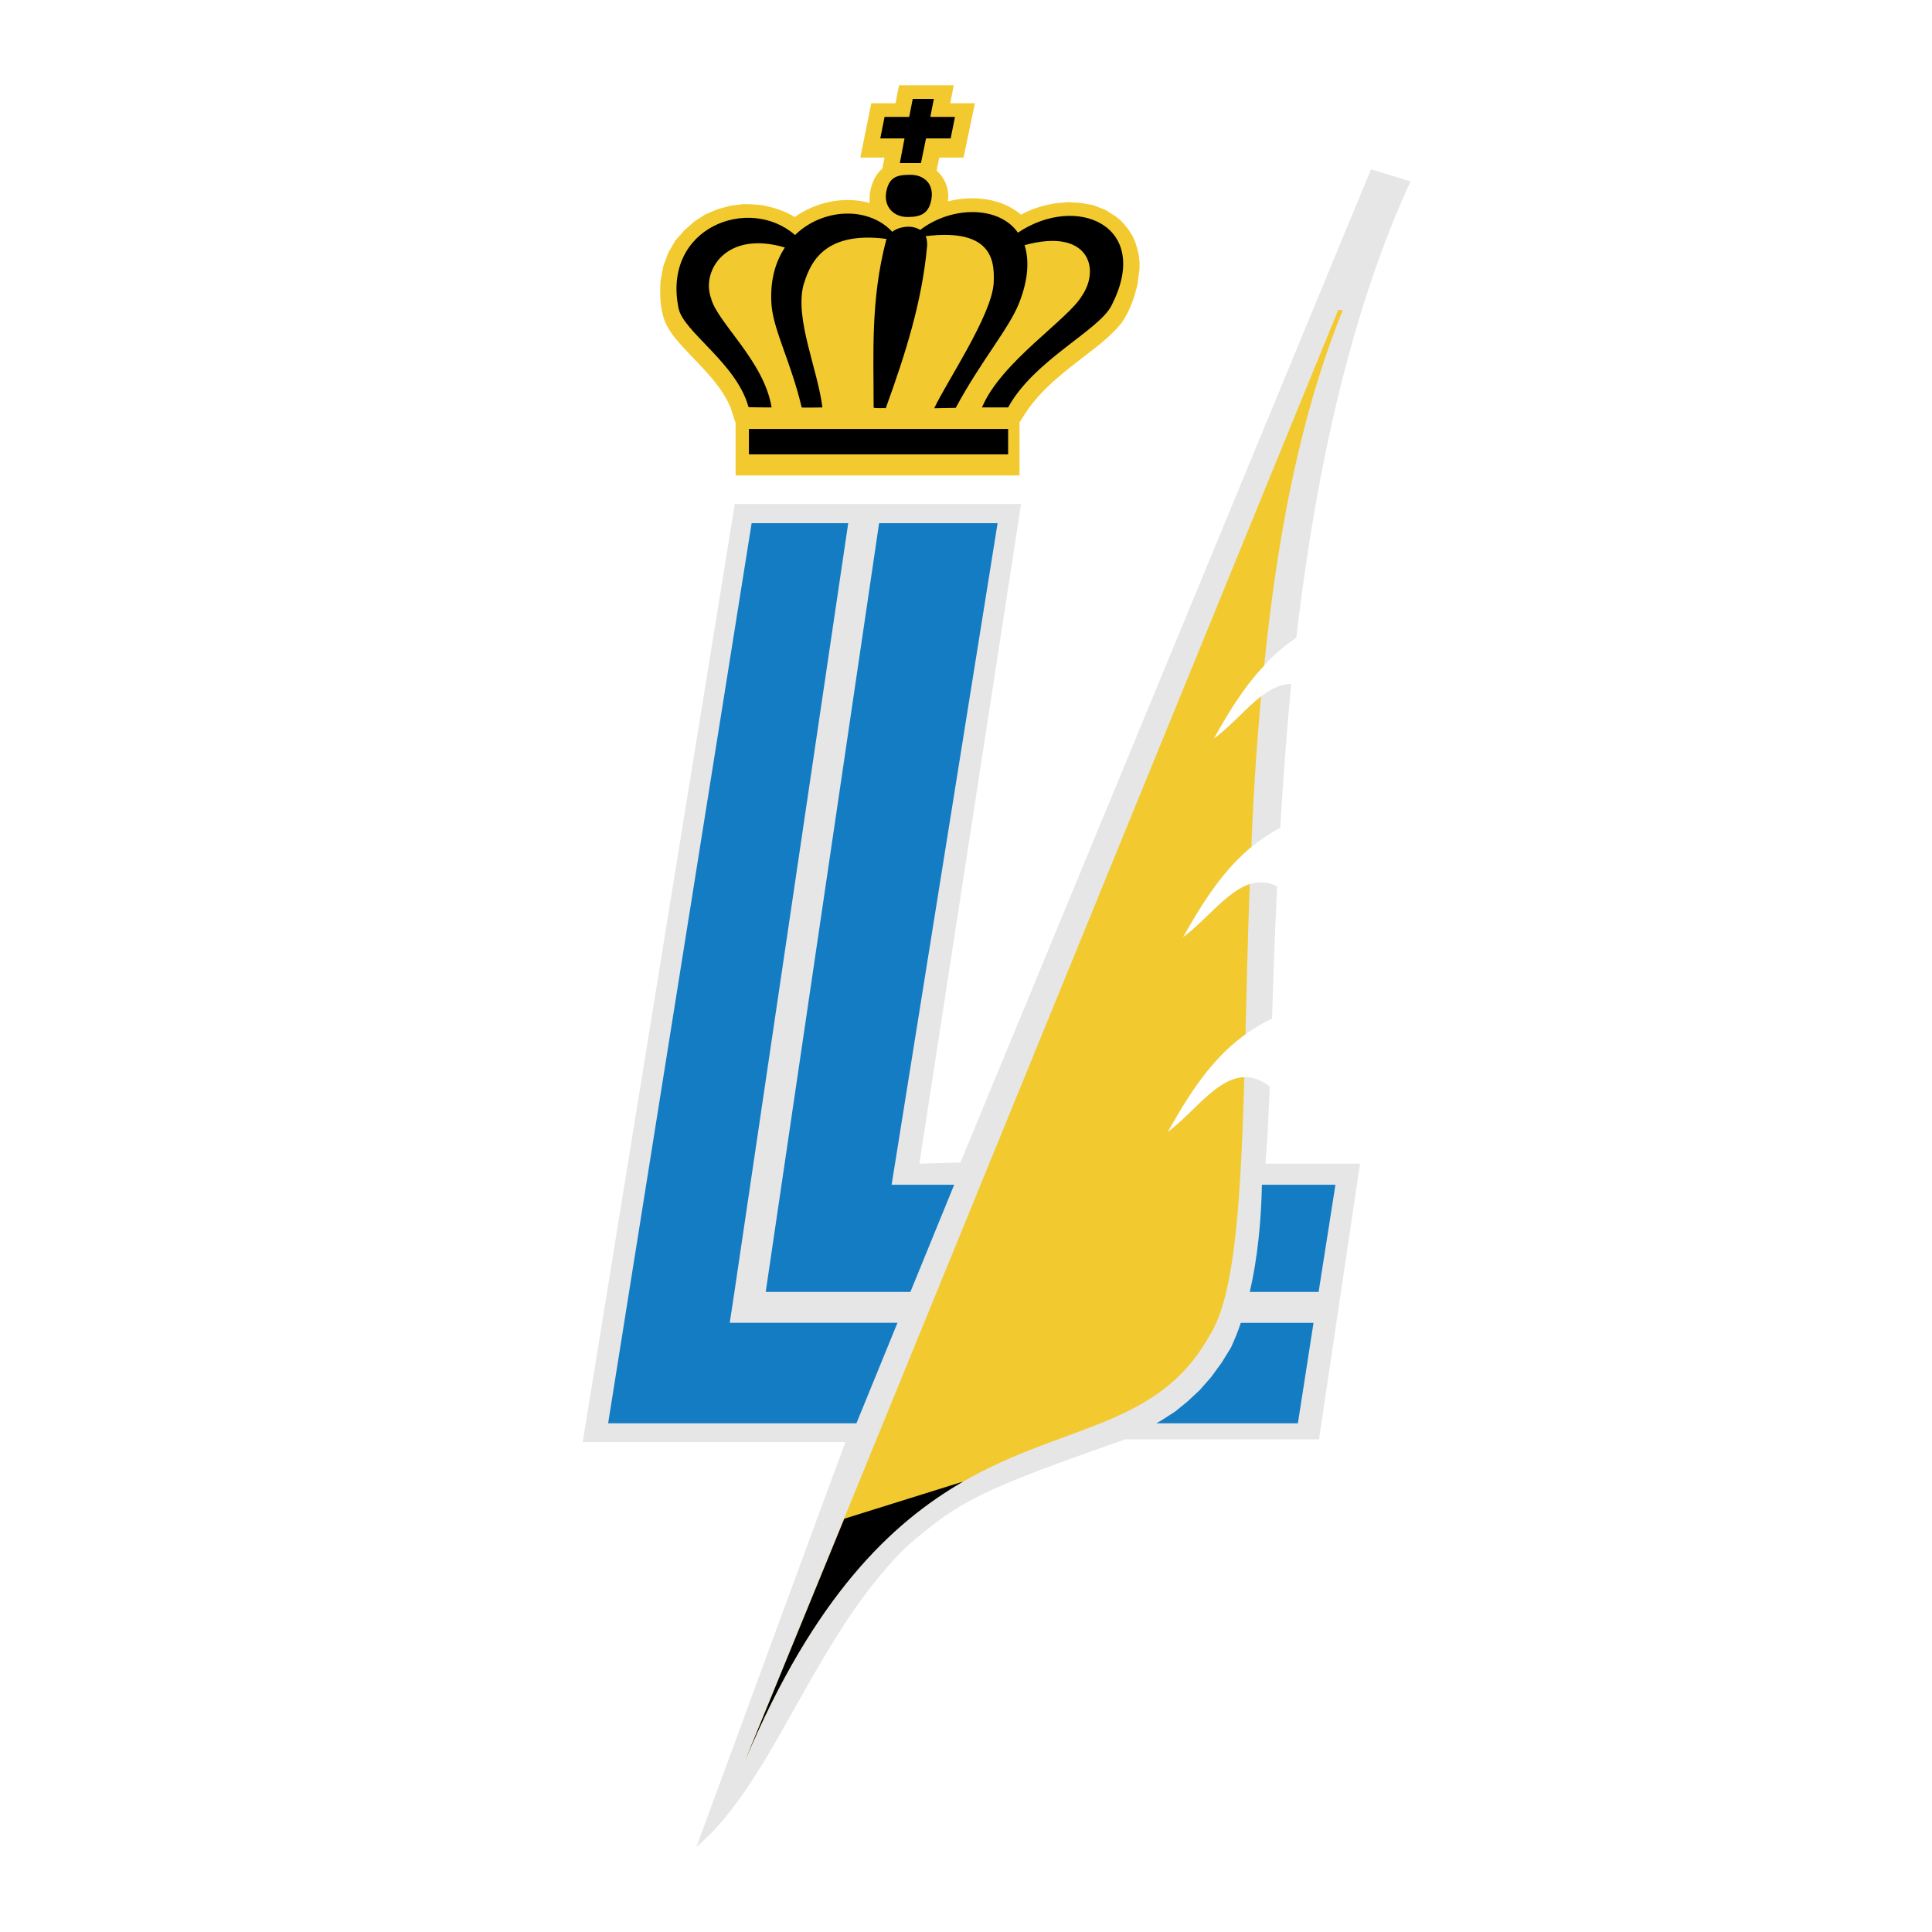 <svg xmlns="http://www.w3.org/2000/svg" width="2500" height="2500" viewBox="0 0 192.756 192.756"><g fill-rule="evenodd" clip-rule="evenodd"><path fill="#fff" d="M0 0h192.756v192.756H0V0z"/><path d="M58.138 143.875l15.175-93.589h28.558l-10.144 65.813 4.096-.117 40.962-99.09 3.941 1.209c-6.242 13.576-9.559 29.883-11.393 45.527-3.822 2.575-6.086 6.281-8.23 10.065 2.574-1.873 4.953-5.461 7.723-5.461a402.275 402.275 0 0 0-1.092 14.356c-4.76 2.535-7.295 6.67-9.713 10.923 3.082-2.224 5.852-6.866 9.4-5.071-.232 4.72-.389 9.167-.506 13.186-5.229 2.497-7.881 6.866-10.416 11.313 3.275-2.379 6.242-7.607 10.182-4.525-.117 2.926-.234 5.54-.43 7.686h9.441l-4.096 27.503h-19.312c-14.629 5.111-16.54 6.164-21.729 10.611-9.284 8.934-13.303 23.524-21.066 30.039l13.225-35.969 1.638-4.408H58.138v-.001z" fill="#e6e6e7"/><path d="M74.367 175.592l59.141-144.656h.469c-4.291 10.534-6.594 22.978-7.842 35.462-2.066 2.185-3.588 4.721-5.031 7.295 1.6-1.131 3.121-2.965 4.719-4.213a290.042 290.042 0 0 0-.975 15.02c-3.004 2.497-4.955 5.735-6.826 9.012 2.262-1.639 4.33-4.525 6.67-5.306-.195 5.228-.312 10.3-.428 14.98-3.551 2.575-5.697 6.125-7.764 9.753 2.535-1.834 4.875-5.383 7.646-5.462-.352 12.25-.938 21.808-3.434 25.709-8.737 15.877-29.804 3.16-46.345 42.406z" fill="#f2ca30"/><path d="M74.367 175.592l9.87-24.07 11.859-3.706c-7.217 4.173-14.863 11.507-21.729 27.776z"/><path d="M74.991 52.197h9.636l-11.353 76.697-.468 3.082h16.736l-4.097 10.025H60.673l14.318-89.804zm12.717 0h11.821l-10.572 66.008h6.242l-4.369 10.689H76.395l11.313-76.697zm38.194 66.008h7.334l-1.678 10.689h-6.867c.782-3.393 1.131-6.983 1.211-10.689zm5.149 13.772l-1.561 10.025h-14.123l.547-.312 1.326-.858 1.248-1.015 1.211-1.131 1.131-1.287 1.053-1.444.936-1.521c.352-.78.703-1.6.977-2.458h7.255v.001z" fill="#147cc2"/><path d="M93.443 17.009c.897.819 1.288 1.912 1.131 3.082 2.419-.624 5.345-.352 7.296 1.326 1.053-.585 2.223-.937 3.393-1.131l1.326-.117 1.287.078 1.25.234 1.17.468 1.053.664.469.39.43.469.389.507.352.546.273.624.195.625.156.663.078.702v.703l-.195 1.482c-.312 1.365-.781 2.73-1.6 3.901-1.016 1.249-2.264 2.224-3.551 3.199-2.223 1.716-4.564 3.472-6.125 5.93l-.467.741h-.039v5.345H73.391v-5.345h-.039l-.468-1.443c-1.171-2.77-3.667-4.642-5.579-6.983-.39-.507-.702-.976-.976-1.6-.468-1.288-.507-2.653-.429-4.019l.273-1.482.507-1.365.702-1.209.897-1.014 1.015-.897 1.092-.702 1.21-.507 1.287-.352 1.287-.156c.663 0 1.288.039 1.951.117 1.092.234 2.185.546 3.16 1.171 2.185-1.522 4.916-2.107 7.49-1.405-.078-.897.117-1.716.507-2.497.195-.312.429-.702.741-.897l.233-1.131h-2.418l1.092-5.423h2.419l.351-1.795h5.461l-.351 1.795h2.459l-1.132 5.423h-2.419l-.271 1.285z" fill="#f2ca30"/><path d="M90.83 17.438c-1.365 0-2.146.234-2.419 1.756-.234 1.482.78 2.458 2.146 2.458 1.327 0 2.146-.352 2.38-1.834.233-1.522-.781-2.38-2.107-2.38zm-2.458 23.29c0-.039-1.209.04-1.209-.078 0-5.384-.312-10.728 1.248-16.697 0-.039.039-.078.039-.117-6.554-.858-7.724 2.77-8.31 4.682-.819 3.394 1.444 8.348 1.912 12.132-.039 0-2.028.039-2.067 0-1.053-4.447-2.77-7.607-3.004-10.143-.195-2.419.351-4.331 1.326-5.813-5.891-1.755-8.348 2.341-7.373 5.033.585 2.419 5.306 6.281 6.047 10.923-.078 0-2.263 0-2.302-.039-1.209-4.408-6.515-7.49-6.983-9.87-1.639-8.037 7.022-11.313 11.625-7.295 2.771-2.691 7.218-2.848 9.597-.429.039.039.078.078.078.117.78-.585 2.029-.702 2.809-.195 3.16-2.419 7.881-2.419 9.754.273 5.852-3.94 13.459-.703 9.322 7.295-1.248 2.458-7.762 5.462-10.299 10.143h-2.613c1.912-4.564 8.621-8.778 9.986-11.158 1.834-2.691.664-6.788-5.734-5.032.469 1.482.391 3.394-.545 5.773-1.016 2.575-3.785 5.735-6.321 10.456l-2.146.039c1.17-2.535 5.734-9.246 5.929-12.483.078-1.912.117-5.54-6.788-4.682.117.234.156.546.156.897-.506 5.618-2.145 10.767-4.134 16.268zM91.063 9.87h2.107l-.351 1.794h2.458l-.429 2.146H92.39l-.507 2.458h-2.107l.468-2.458h-2.419l.429-2.146h2.458l.351-1.794zM74.718 42.795h25.864v2.536H74.718v-2.536z"/></g></svg>